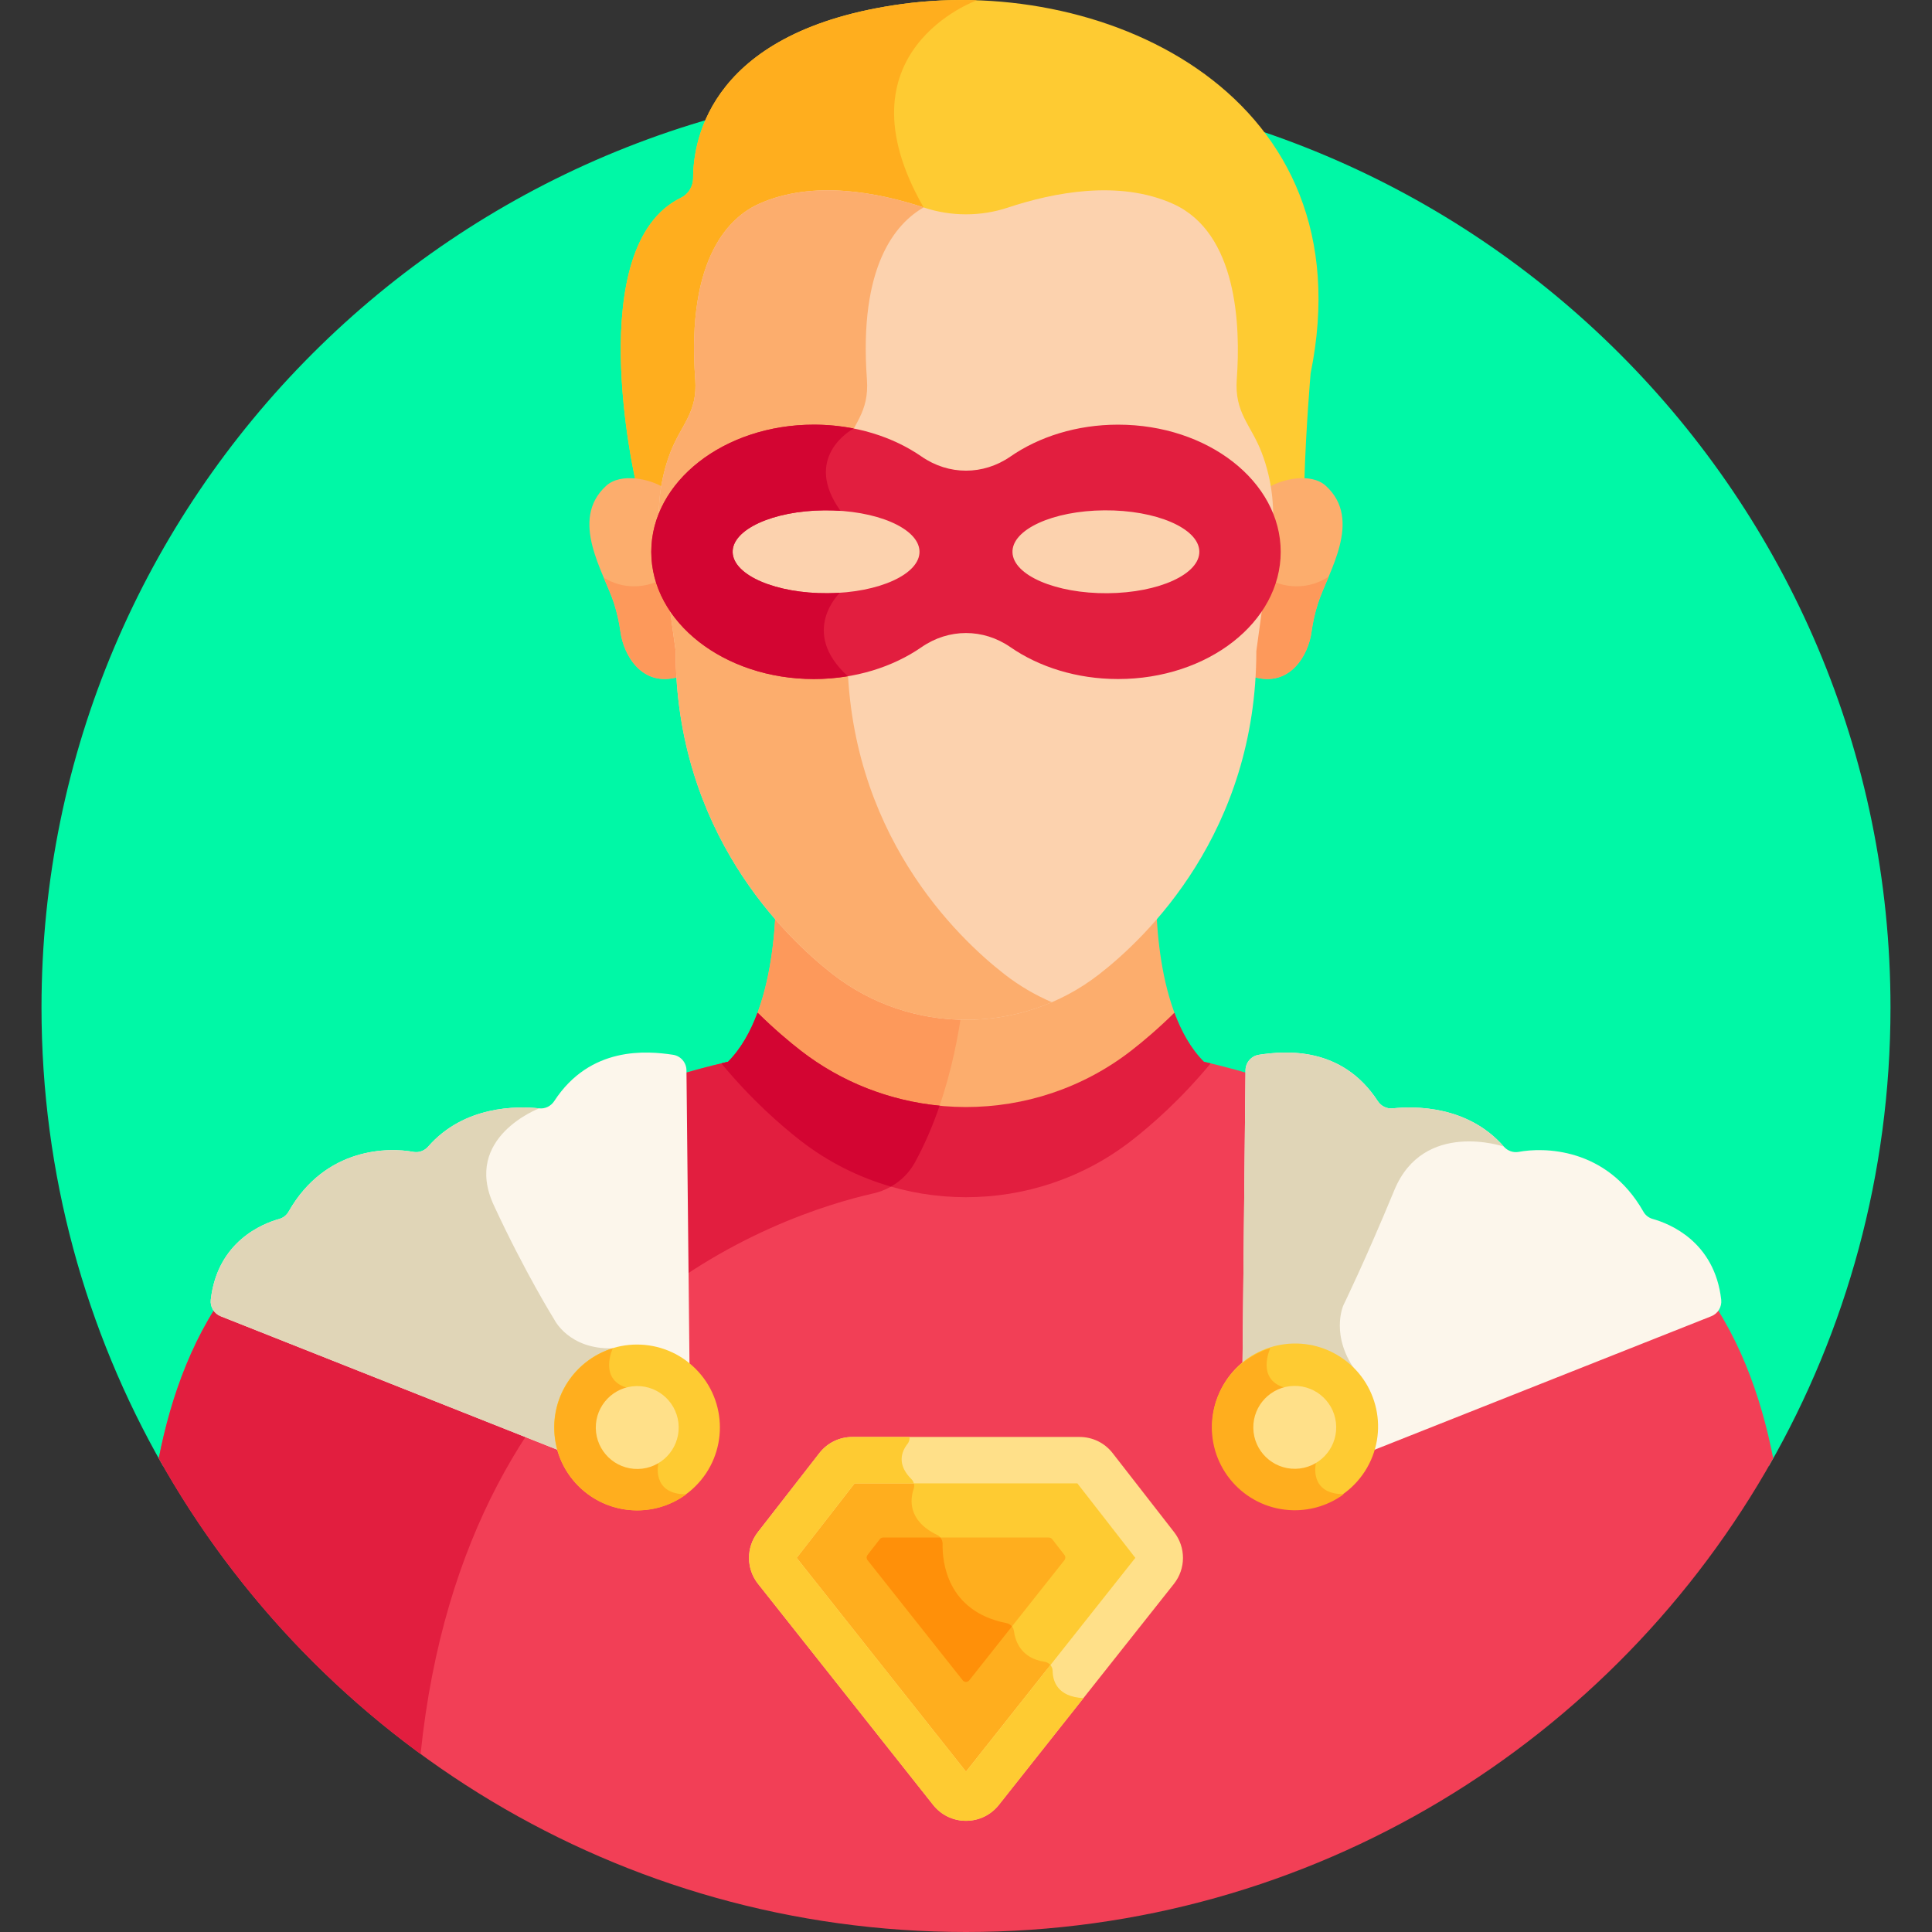 <svg width="300" height="300" viewBox="0 0 300 300" fill="none" xmlns="http://www.w3.org/2000/svg">
<rect x="0" y="0" width="300" height="300" fill="#333333" stroke="none"/>
<g clip-path="url(#clip0_738_2778)">
<path d="M274.688 227.625C286.69 206.646 293.554 182.348 293.554 156.446C293.554 77.163 229.282 12.892 149.999 12.892C70.717 12.892 6.445 77.163 6.445 156.446C6.445 182.348 13.308 206.646 25.311 227.625H274.688Z" fill="#00f8a6"/>
<path d="M232.458 183.098C228.647 182.787 226.62 181.308 222.128 178.775C210.962 172.479 199.608 167.812 187.127 164.914C182.563 170.462 178.062 174.405 174.98 176.799C160.277 188.216 139.621 188.137 125.02 176.799C121.938 174.405 117.437 170.463 112.874 164.913C100.393 167.811 89.038 172.478 77.871 178.775C73.38 181.308 71.352 182.787 67.541 183.098C38.967 185.434 28.395 207.303 24.656 226.454C49.216 270.333 96.139 300 149.999 300C203.859 300 250.783 270.333 275.343 226.454C271.605 207.303 261.033 185.434 232.458 183.098Z" fill="#F23F56"/>
<path d="M65.308 272.355C72.327 204.465 121.341 188.532 135.631 185.31C136.859 185.034 138.004 184.52 139.022 183.827C134.039 182.441 129.271 180.101 125.018 176.798C121.936 174.404 117.435 170.463 112.872 164.913C100.391 167.811 89.036 172.478 77.869 178.775C73.378 181.307 71.35 182.786 67.539 183.098C38.965 185.434 28.393 207.303 24.654 226.453C34.77 244.526 48.683 260.184 65.308 272.355Z" fill="#E21E3F"/>
<path d="M123.497 163.317C138.987 175.347 160.903 175.43 176.501 163.317C178.206 161.992 180.325 160.212 182.646 157.983C180.434 152.47 179.709 145.863 179.532 140.739C176.549 144.213 173.419 147.12 170.427 149.443C164.599 153.969 157.406 156.427 149.999 156.427C142.591 156.427 135.399 153.969 129.571 149.443C126.579 147.12 123.448 144.213 120.465 140.739C120.289 145.863 119.564 152.47 117.352 157.982C119.673 160.211 121.792 161.992 123.497 163.317Z" fill="#FCAD6D"/>
<path d="M149.417 156.415C142.216 156.29 135.246 153.85 129.571 149.442C126.579 147.119 123.448 144.213 120.465 140.738C120.289 145.862 119.564 152.47 117.352 157.982C119.672 160.211 121.791 161.992 123.497 163.317C130.079 168.427 137.82 171.374 145.744 172.153C147.797 166.296 148.866 160.577 149.417 156.415Z" fill="#FD995B"/>
<path d="M182.365 157.248C179.828 159.746 177.508 161.706 175.675 163.129C160.562 174.865 139.329 174.784 124.321 163.129C122.489 161.706 120.168 159.746 117.631 157.247C116.541 160.181 115.061 162.851 113.038 164.874C112.693 164.954 112.353 165.04 112.01 165.122C116.641 170.715 121.192 174.701 124.321 177.131C139.33 188.786 160.563 188.868 175.676 177.131C178.805 174.701 183.358 170.715 187.989 165.123C187.645 165.04 187.304 164.954 186.958 164.874C184.936 162.851 183.455 160.181 182.365 157.248Z" fill="#E21E3F"/>
<path d="M124.321 163.128C122.489 161.705 120.168 159.746 117.631 157.246C116.541 160.18 115.061 162.851 113.038 164.873C112.693 164.953 112.353 165.038 112.01 165.121C116.641 170.714 121.192 174.7 124.321 177.13C128.587 180.443 133.357 182.818 138.345 184.255C139.889 183.379 141.188 182.102 142.06 180.516C143.632 177.654 144.891 174.651 145.903 171.691C138.216 170.941 130.705 168.085 124.321 163.128Z" fill="#D30532"/>
<path d="M140.121 0.616C110.459 4.657 107.64 21.475 107.627 27.645C107.624 28.938 106.908 30.138 105.744 30.704C90.315 38.21 98.634 74.384 98.634 74.384C100.183 74.487 101.805 75.115 103.014 75.7C103.311 73.857 103.794 72.042 104.477 70.288C104.997 68.951 105.648 67.601 106.461 66.325C107.872 64.112 108.515 61.5 108.323 58.89C107.768 51.343 108.035 36.472 117.997 31.991C126.435 28.193 136.788 30.392 143.39 32.587C147.677 34.013 152.321 34.013 156.608 32.587C163.21 30.392 173.562 28.194 182.001 31.991C191.934 36.46 192.228 51.258 191.68 58.825C191.489 61.456 192.114 64.095 193.536 66.325C194.376 67.642 195.042 69.039 195.571 70.417C196.228 72.132 196.695 73.903 196.984 75.701C198.509 74.963 200.688 74.157 202.552 74.421C202.78 66.511 203.511 57.984 203.511 57.984C212.3 14.933 172.059 -3.736 140.121 0.616Z" fill="#FECB32"/>
<path d="M151.692 0.044C147.782 -0.087 143.894 0.102 140.121 0.616C110.459 4.657 107.64 21.475 107.627 27.645C107.624 28.938 106.908 30.138 105.744 30.704C90.315 38.21 98.634 74.384 98.634 74.384C100.183 74.487 101.805 75.114 103.014 75.7C103.311 73.857 103.794 72.042 104.477 70.288C104.997 68.951 105.648 67.601 106.461 66.325C107.872 64.112 108.515 61.501 108.323 58.89C107.768 51.343 108.035 36.472 117.997 31.99C126.435 28.193 136.788 30.392 143.39 32.587C143.4 32.591 143.411 32.594 143.421 32.597V32.21C129.504 7.945 151.692 0.044 151.692 0.044Z" fill="#FFAE1E"/>
<path d="M205.886 75.448C203.576 73.331 198.974 74.404 196.985 75.701C197.421 78.416 197.445 81.192 197.069 83.935L194.721 101.036C194.721 102.414 194.677 103.767 194.598 105.096C200.323 106.822 203.167 101.683 203.646 98.155C203.853 96.637 204.189 95.14 204.657 93.68C206.18 88.923 211.674 80.753 205.886 75.448Z" fill="#FCAD6D"/>
<path d="M201.333 91.044C199.469 91.044 197.739 90.475 196.304 89.502L194.721 101.035C194.721 102.414 194.677 103.767 194.598 105.095C200.323 106.822 203.167 101.682 203.646 98.155C203.853 96.637 204.189 95.14 204.657 93.68C205.041 92.48 205.678 91.062 206.323 89.528C204.897 90.484 203.18 91.044 201.333 91.044Z" fill="#FD995B"/>
<path d="M94.112 75.448C96.422 73.331 101.024 74.404 103.013 75.701C102.577 78.416 102.553 81.192 102.93 83.935L105.277 101.036C105.277 102.414 105.321 103.767 105.401 105.096C99.675 106.822 96.831 101.683 96.352 98.155C96.146 96.637 95.808 95.14 95.341 93.68C93.818 88.923 88.324 80.753 94.112 75.448Z" fill="#FCAD6D"/>
<path d="M103.676 89.363C102.205 90.417 100.408 91.044 98.461 91.044C96.729 91.044 95.118 90.545 93.746 89.695C94.367 91.164 94.972 92.523 95.342 93.679C95.809 95.139 96.147 96.636 96.353 98.155C96.832 101.682 99.676 106.822 105.402 105.095C105.322 103.766 105.279 102.414 105.279 101.035L103.676 89.363Z" fill="#FD995B"/>
<path d="M195.915 70.286C194.236 65.904 191.665 64.132 192.048 58.852C192.644 50.626 192.151 36.154 182.153 31.654C173.757 27.877 163.565 29.887 156.493 32.237C152.306 33.629 147.692 33.629 143.505 32.237C136.434 29.886 126.242 27.877 117.845 31.654C113.546 33.589 106.543 39.704 107.955 58.917C108.334 64.081 105.793 65.895 104.133 70.155C102.456 74.463 101.913 79.244 102.565 83.981L104.909 101.035C104.909 129.278 121.997 145.597 129.344 151.303C141.417 160.678 158.496 160.743 170.653 151.303C178 145.597 195.088 129.278 195.085 101.085L197.433 83.984C198.078 79.294 197.553 74.557 195.915 70.286Z" fill="#FCD2AE"/>
<path d="M156.004 151.303C148.657 145.597 131.569 129.278 131.569 101.035L130.591 93.918C130.088 93.941 129.58 93.954 129.066 93.954C120.005 93.954 112.66 90.351 112.66 85.907C112.66 81.464 120 77.862 129.058 77.861C129.268 75.204 129.841 72.602 130.793 70.154C132.453 65.895 134.994 64.081 134.615 58.917C133.316 41.247 139.134 34.66 143.421 32.209C136.353 29.87 126.209 27.891 117.845 31.654C113.546 33.589 106.543 39.703 107.955 58.917C108.334 64.081 105.793 65.895 104.133 70.154C102.456 74.463 101.913 79.243 102.565 83.98L104.909 101.035C104.909 129.277 121.997 145.596 129.344 151.302C139.145 158.913 152.245 160.388 163.332 155.623C160.755 154.517 158.29 153.078 156.004 151.303Z" fill="#FCAD6D"/>
<path d="M267.269 201.818C266.238 192.772 259.226 190 256.636 189.279C256.029 189.11 255.507 188.711 255.197 188.163C249.443 178.018 239.491 178.172 235.833 178.861C234.967 179.024 234.091 178.704 233.51 178.04C227.912 171.636 219.64 171.746 216.265 172.105C215.336 172.204 214.445 171.757 213.936 170.975C208.343 162.384 199.515 163.178 195.492 163.785C194.272 163.969 193.382 165.029 193.403 166.262L192.924 212.906L210.861 226.138L265.698 204.397C266.748 203.998 267.396 202.933 267.269 201.818Z" fill="#FCF6EB"/>
<path d="M216.265 172.105C215.336 172.204 214.445 171.757 213.936 170.975C208.343 162.384 199.515 163.178 195.492 163.785C194.272 163.969 193.382 165.029 193.403 166.262L192.924 212.906L201.537 219.26L210.771 213.23C206.392 207.486 208.608 202.664 208.608 202.664C208.608 202.664 211.977 195.779 216.518 184.793C221.059 173.807 233.51 178.039 233.51 178.039C227.913 171.636 219.64 171.746 216.265 172.105Z" fill="#E0D5B7"/>
<path d="M32.729 201.818C33.759 192.772 40.772 190 43.362 189.279C43.968 189.11 44.49 188.711 44.801 188.163C50.555 178.018 60.506 178.172 64.164 178.861C65.031 179.024 65.907 178.704 66.487 178.04C72.084 171.636 80.357 171.746 83.732 172.105C84.662 172.204 85.552 171.757 86.062 170.975C91.655 162.384 100.482 163.178 104.505 163.785C105.725 163.969 106.615 165.029 106.594 166.262L107.074 212.906L89.136 226.138L34.299 204.398C33.25 203.998 32.602 202.933 32.729 201.818Z" fill="#FCF6EB"/>
<path d="M179.472 240.123L169.928 227.856C169.377 227.149 168.531 226.735 167.634 226.735H132.363C131.467 226.735 130.62 227.149 130.07 227.856L120.525 240.123C119.702 241.18 119.709 242.662 120.54 243.712L147.721 278.028C148.884 279.497 151.113 279.497 152.276 278.028L179.457 243.712C180.289 242.662 180.295 241.18 179.472 240.123Z" fill="#FECB32"/>
<path d="M163.451 259.461C163.441 258.737 162.904 258.142 162.188 258.036C158.512 257.489 157.64 254.786 157.443 253.265C157.363 252.647 156.892 252.158 156.282 252.037C146.993 250.204 146.309 242.447 146.365 239.709C146.376 239.13 146.049 238.604 145.529 238.351C140.894 236.104 141.34 232.766 141.873 231.204C142.05 230.682 141.94 230.098 141.548 229.71C140.462 228.633 140.051 227.626 140.012 226.734H132.363C131.467 226.734 130.62 227.148 130.07 227.856L120.525 240.123C119.702 241.18 119.709 242.662 120.54 243.712L147.721 278.029C148.884 279.497 151.113 279.497 152.276 278.029L164.639 262.42C163.7 261.533 163.464 260.358 163.451 259.461Z" fill="#FFAE1E"/>
<path d="M149.999 282.733C147.999 282.733 146.139 281.833 144.897 280.266L117.716 245.949C115.848 243.591 115.833 240.285 117.68 237.91L127.226 225.643C128.469 224.047 130.341 223.131 132.363 223.131H167.634C169.657 223.131 171.529 224.047 172.771 225.643L182.316 237.91C182.316 237.91 182.316 237.91 182.317 237.91C184.163 240.285 184.149 243.59 182.282 245.948L155.101 280.265C153.859 281.833 151.999 282.733 149.999 282.733ZM123.705 241.904L149.999 275.1L176.293 241.904L167.294 230.338H132.704L123.705 241.904Z" fill="#FFE089"/>
<path d="M163.453 259.461C163.448 259.113 163.319 258.797 163.11 258.549L150 275.1L123.706 241.904L132.706 230.338H141.901C141.839 230.106 141.728 229.887 141.551 229.711C139.225 227.404 139.969 225.416 140.92 224.205C141.171 223.884 141.267 223.5 141.234 223.132H132.365C130.343 223.132 128.471 224.048 127.228 225.644L117.682 237.911C115.835 240.286 115.85 243.592 117.718 245.949L144.899 280.266C146.141 281.834 148.001 282.733 150.001 282.733C152.001 282.733 153.861 281.834 155.103 280.266L168.239 263.682C164.182 263.484 163.475 261.04 163.453 259.461Z" fill="#FECB32"/>
<path d="M165.29 241.455L163.377 238.996C163.254 238.838 163.065 238.746 162.865 238.746H137.133C136.933 238.746 136.744 238.838 136.621 238.996L134.707 241.455C134.523 241.691 134.525 242.023 134.711 242.258L149.489 260.916C149.75 261.245 150.248 261.245 150.508 260.916L165.287 242.258C165.473 242.023 165.474 241.692 165.29 241.455Z" fill="#FFAE1E"/>
<path d="M136.621 238.996L134.707 241.455C134.523 241.692 134.525 242.023 134.711 242.258L149.489 260.916C149.75 261.245 150.248 261.245 150.508 260.916L157.133 252.553C156.923 252.293 156.626 252.105 156.282 252.037C146.993 250.204 146.309 242.447 146.365 239.709C146.372 239.347 146.235 239.013 146.011 238.746H137.133C136.933 238.746 136.744 238.838 136.621 238.996Z" fill="#FF9009"/>
<path d="M173.615 65.941C167.2 65.941 161.346 67.813 156.893 70.895C152.677 73.814 147.32 73.814 143.103 70.895C138.651 67.812 132.796 65.941 126.381 65.941C112.435 65.941 101.129 74.783 101.129 85.691C101.129 96.598 112.435 105.44 126.381 105.44C132.796 105.44 138.651 103.569 143.103 100.486C147.32 97.567 152.676 97.567 156.893 100.486C161.346 103.569 167.2 105.44 173.615 105.44C187.562 105.44 198.867 96.598 198.867 85.691C198.867 74.783 187.562 65.941 173.615 65.941ZM128.52 92.115C120.508 92.176 113.902 89.343 113.765 85.79C113.628 82.236 120.012 79.305 128.023 79.245C136.035 79.184 142.641 82.015 142.778 85.57C142.914 89.123 136.531 92.054 128.52 92.115ZM171.973 92.115C163.961 92.176 157.355 89.343 157.218 85.79C157.081 82.236 163.465 79.305 171.477 79.245C179.488 79.184 186.094 82.015 186.231 85.57C186.368 89.123 179.985 92.054 171.973 92.115Z" fill="#E21E3F"/>
<path d="M101.131 85.691C101.131 96.598 112.437 105.44 126.383 105.44C128.191 105.44 129.951 105.287 131.651 105.004C124.042 98.073 130.42 92.044 130.42 92.044C130.42 92.044 130.422 92.043 130.422 92.043C129.8 92.084 129.166 92.109 128.521 92.114C120.509 92.175 113.903 89.343 113.766 85.789C113.629 82.235 120.013 79.304 128.024 79.244C128.871 79.238 129.701 79.265 130.51 79.321C124.634 71.121 131.986 66.854 132.556 66.54C130.58 66.151 128.513 65.941 126.382 65.941C112.437 65.942 101.131 74.783 101.131 85.691Z" fill="#D30532"/>
<path d="M83.732 172.105C80.357 171.745 72.084 171.636 66.487 178.04C65.907 178.704 65.031 179.024 64.164 178.861C60.506 178.172 50.555 178.018 44.801 188.163C44.49 188.711 43.968 189.11 43.362 189.279C40.772 189.999 33.759 192.772 32.729 201.818C32.602 202.934 33.25 203.998 34.299 204.398L89.136 226.14L98.769 219.033L97.253 215.462C92.931 214.098 95.15 209.365 95.15 209.365C88.342 209.581 86.077 204.912 86.077 204.912C86.077 204.912 81.557 197.685 76.674 187.138C71.791 176.591 83.732 172.105 83.732 172.105Z" fill="#E0D5B7"/>
<path d="M108.015 230.752C113.042 225.725 113.042 217.576 108.015 212.55C102.989 207.524 94.84 207.524 89.814 212.55C84.787 217.576 84.787 225.725 89.814 230.752C94.84 235.778 102.989 235.778 108.015 230.752Z" fill="#FECB32"/>
<path d="M106.567 232.039C101.06 232.039 102.236 227.194 102.236 227.194L97.254 215.462C92.932 214.098 95.15 209.365 95.151 209.365C89.977 210.963 86.177 215.736 86.08 221.444C85.959 228.552 91.622 234.413 98.73 234.535C101.66 234.585 104.376 233.65 106.567 232.039Z" fill="#FFAE1E"/>
<path d="M105.385 221.554C105.446 225.108 102.614 228.039 99.06 228.1C95.506 228.161 92.576 225.329 92.515 221.774C92.454 218.22 95.285 215.29 98.84 215.229C102.394 215.168 105.324 218 105.385 221.554Z" fill="#FFE089"/>
<path d="M211.949 228.447C215.788 222.461 214.047 214.497 208.061 210.658C202.075 206.819 194.11 208.559 190.271 214.545C186.432 220.531 188.173 228.496 194.159 232.335C200.145 236.174 208.11 234.433 211.949 228.447Z" fill="#FECB32"/>
<path d="M208.666 232.014C203.158 232.014 204.334 227.169 204.334 227.169L199.353 215.437C195.03 214.074 197.249 209.341 197.249 209.341C192.075 210.938 188.275 215.711 188.178 221.419C188.056 228.527 193.72 234.388 200.828 234.51C203.758 234.56 206.474 233.625 208.666 232.014Z" fill="#FFAE1E"/>
<path d="M207.485 221.529C207.546 225.083 204.714 228.013 201.16 228.074C197.605 228.135 194.675 225.303 194.614 221.749C194.553 218.195 197.385 215.265 200.939 215.204C204.494 215.143 207.424 217.975 207.485 221.529Z" fill="#FFE089"/>
</g>
<defs>
<clipPath id="clip0_738_2778">
<rect width="300" height="300" fill="white"/>
</clipPath>
</defs>
</svg>
